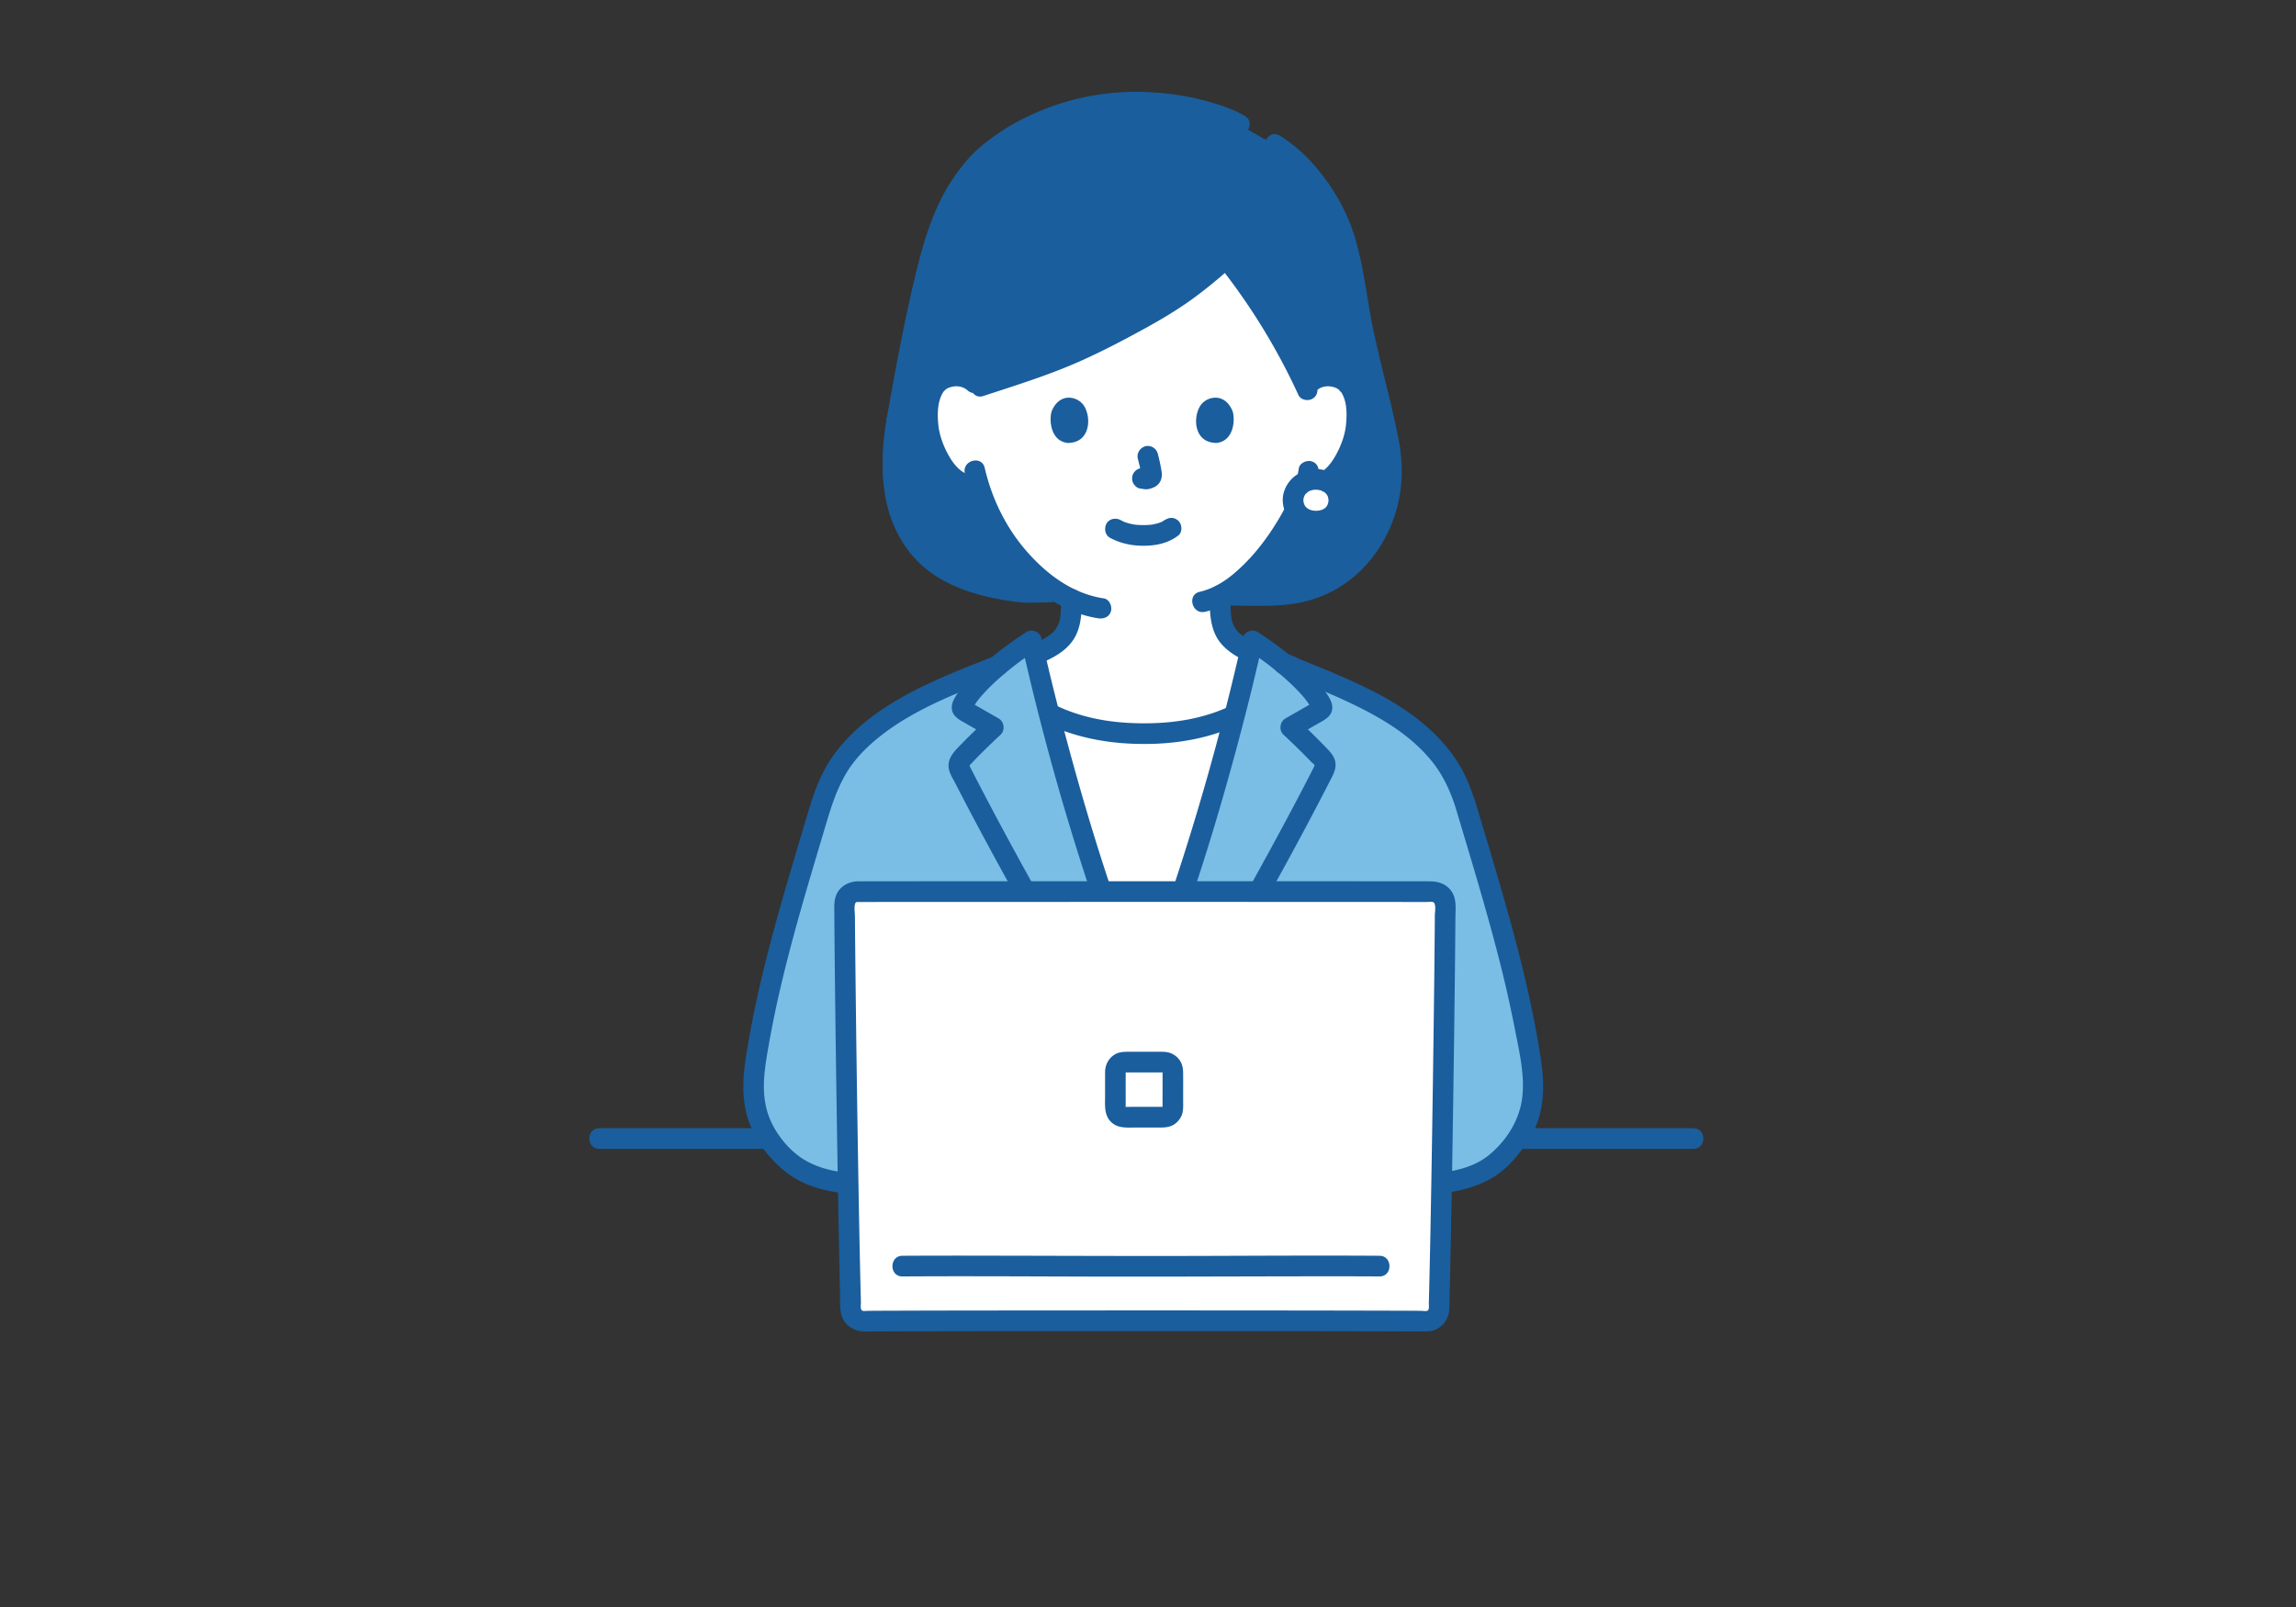 <svg width="300" height="210" fill="none" xmlns="http://www.w3.org/2000/svg"><rect width="100%" height="100%" fill="#333333" stroke="none"/><path d="M221.258 147.432H78.3c-1.732 0-1.735 2.7 0 2.7h142.958c1.731 0 1.734-2.7 0-2.7z" fill="#1A5E9D"/><path d="M161.087 93.486l.2.053a335.941 335.941 0 01-5.7 19.665c-2.261 6.969-3.005 9.339-5.901 16.505h-.935c-2.895-7.166-3.64-9.535-5.901-16.505a331.573 331.573 0 01-5.7-19.665l.195-.053c3.683 1.718 7.771 2.494 11.868 2.384 4.102.11 8.191-.666 11.874-2.384z" fill="#fff"/><path d="M181.598 58.782c.575 3.378.103 7.546-2.017 11.302-2.87 5.084-7.878 8.024-14.818 7.706h-3.903l-23.637-.426h-3.93c-7.329-.877-12.189-3.242-14.79-8.184-2.27-4.316-2.185-9.214-1.36-14.087.96-5.393 2.171-11.885 3.396-17.221 1.875-8.165 3.518-12.492 7.517-16.827 3.57-3.482 11.052-7.698 20.092-7.698 5.514 0 9.396 1.022 13.123 2.56l.677.391 3.098 1.787c4.875 2.255 8.047 7.161 9.577 10.34 2.042 4.25 2.56 10.543 3.589 15.453 1.224 5.829 2.504 9.818 3.386 14.73v.174z" fill="#1A5E9D"/><path d="M139.978 79.438c.025-.452.032-.781.036-1.103-2.664-1.234-5.122-3.29-7.27-5.87-2.526-3.035-4.011-6.293-4.861-9.048-1.12.26-2.319-.162-3.12-.82-1.849-1.518-2.616-3.635-3.084-5.02-.661-1.953-.703-5.112.282-6.826.33-.574 1.096-1.552 2.898-1.616 1.003-.036 2.211.353 2.932 1.42l.336-.109 2.512-.824c4.449-1.447 7.901-2.535 12.827-5.022 9.038-4.565 11.754-6.431 16.756-10.869 3.64 4.573 7.424 10.573 9.682 15.205l.758 1.657c.717-1.097 1.94-1.494 2.954-1.459 1.802.064 2.568 1.042 2.898 1.616.985 1.714.944 4.873.282 6.827-.468 1.384-1.235 3.501-3.084 5.02-.762.625-1.883 1.038-2.955.856l-.204-.034c-.35 1.025-.788 1.936-.935 2.386-.752 2.047-4.94 9.278-10.217 11.988 0 .681-.001 1.142.072 2.208.047.603.094 1.254.317 1.841.295.77.699 1.44 1.342 1.966.825.667 1.668 1.12 2.587 1.524a306.363 306.363 0 01-1.923 7.92c-3.804 1.882-8.073 2.734-12.351 2.618-4.459.12-8.907-.81-12.83-2.863a312.858 312.858 0 01-1.777-7.317c1.272-.505 2.362-1.016 3.444-1.881.645-.53 1.049-1.199 1.346-1.97.224-.584.269-1.237.314-1.839.015-.208.026-.394.036-.562z" fill="#fff"/><path d="M145.052 70.289c1.377.73 2.859 1.04 4.416 1.03 1.615-.01 3.213-.344 4.501-1.352.558-.436.491-1.457 0-1.909-.591-.545-1.307-.465-1.902 0 .455-.356-.083.034-.231.113-.119.062-.437.15-.043.033-.124.037-.244.094-.367.134a7.05 7.05 0 01-1.026.235c.194-.032.105-.014-.037 0a10.208 10.208 0 01-1.033.045 10.552 10.552 0 01-.952-.048c-.057-.006-.422-.074-.084-.007-.323-.063-.643-.119-.959-.214-.135-.04-.265-.089-.398-.135-.322-.11.251.125-.04-.013-.164-.078-.326-.16-.487-.244-.622-.33-1.491-.179-1.841.484-.329.624-.181 1.495.483 1.848zm3.628-10.305c.188.718.368 1.446.475 2.181l-.048-.359c.013.1.018.2.008.301l.048-.359a.711.711 0 01-.033.136l.136-.323a.577.577 0 01-.048.088l.21-.274a.43.43 0 01-.071.07l.273-.21a1.418 1.418 0 01-.172.091l.321-.136a1.23 1.23 0 01-.291.085l.358-.048c-.091.01-.181.01-.272 0l.357.048c-.102-.015-.203-.04-.306-.053a1.017 1.017 0 00-.536-.025.991.991 0 00-.5.16c-.279.164-.546.486-.619.807-.078.346-.061.734.136 1.04.175.273.468.575.804.621.254.034.501.098.76.11.407.018.782-.109 1.145-.277a1.71 1.71 0 00.93-1.121c.102-.416.06-.764-.011-1.181a24.029 24.029 0 00-.46-2.089 1.391 1.391 0 00-.618-.806c-.289-.17-.714-.242-1.037-.136-.701.227-1.131.928-.939 1.66v-.001zm-11.268-6.237c-.363 1.183-.126 3.906 2.108 4.138 2.953-.018 3.109-3.31 2.116-4.857-.814-1.268-3.207-1.795-4.224.719zm23.646-.001c.363 1.184.126 3.906-2.108 4.137-2.953-.018-3.111-3.309-2.116-4.857.814-1.266 3.207-1.793 4.224.72zm-45.21.988c-1.025 6.149-.887 12.818 3.32 17.813 3.376 4.007 8.681 5.467 13.667 6.11 1.437.186 2.942.058 4.39.058 1.731 0 1.734-2.7 0-2.7-1.24 0-2.483.027-3.722 0-.943-.021-1.904-.236-2.826-.42a26.387 26.387 0 01-3.599-.966c-4.263-1.502-7.341-4.607-8.531-9.026-.89-3.305-.662-6.81-.105-10.151.12-.719-.188-1.454-.94-1.66-.644-.179-1.534.22-1.654.942z" fill="#1A5E9D"/><path d="M162.63 15.132c-1.734-1-3.747-1.612-5.68-2.103-2.529-.642-5.146-.956-7.752-1.02a32.629 32.629 0 00-15.594 3.547 28.737 28.737 0 00-5.396 3.543c-1.478 1.235-2.702 2.765-3.771 4.365-2.475 3.705-3.752 8.066-4.793 12.356-1.517 6.248-2.669 12.587-3.795 18.914-.128.718.194 1.456.939 1.661.651.18 1.526-.221 1.655-.943.963-5.414 1.965-10.826 3.163-16.193.965-4.322 1.965-8.804 4.113-12.716a21.783 21.783 0 013.169-4.41c1.214-1.3 2.676-2.291 4.2-3.208 4.085-2.46 8.796-3.945 13.557-4.19 2.9-.148 5.849.055 8.687.683 1.212.268 2.406.614 3.578 1.023.553.194 1.1.405 1.645.62.38.15.135.064.063.025.087.048.173.1.259.15l.394.227c1.504.868 2.861-1.464 1.359-2.33zm17.671 44.008c.776 4.754-.821 9.968-4.222 13.382a12.875 12.875 0 01-5.051 3.132c-2.073.689-4.154.822-6.322.785-1.281-.022-2.564 0-3.846 0-1.731 0-1.734 2.7 0 2.7 3.574 0 7.248.279 10.702-.822 4.92-1.568 8.558-5.382 10.396-10.168 1.188-3.09 1.47-6.469.938-9.726-.118-.72-1.008-1.121-1.655-.943-.762.21-1.057.939-.939 1.66h-.001z" fill="#1A5E9D"/><path d="M165.887 20.066c4.15 2.6 7.244 7.19 8.611 11.862.821 2.806 1.256 5.712 1.738 8.59.506 3.015 1.155 5.992 1.886 8.96.776 3.152 1.599 6.291 2.179 9.487.13.718.999 1.124 1.655.943.752-.207 1.07-.94.94-1.66-1.091-6.013-2.946-11.852-3.97-17.882-.503-2.958-.932-5.944-1.743-8.837-.697-2.487-1.784-4.812-3.2-6.965-1.775-2.698-3.992-5.11-6.739-6.83-1.473-.922-2.825 1.413-1.358 2.332h.001zm3.816 41.16c-.134.987-.457 1.924-.828 2.844-.141.348-.293.693-.431 1.042-.05.128-.299.75-.121.34-.413.95-.924 1.859-1.464 2.741-1.575 2.575-3.487 4.995-5.822 6.917-1.273 1.047-2.709 1.863-4.295 2.233-1.686.394-.972 2.998.715 2.604 3.368-.787 6.178-3.235 8.384-5.8 1.823-2.122 3.518-4.506 4.686-7.062.737-1.615 1.532-3.379 1.77-5.142.098-.722-.173-1.45-.939-1.661-.628-.173-1.557.215-1.655.943zm-43.633.63a28 28 0 006.113 12.023c2.93 3.374 6.824 6.242 11.326 6.92.718.107 1.446-.181 1.655-.943.174-.638-.217-1.552-.94-1.66-4.099-.618-7.471-3.154-10.139-6.226-2.683-3.09-4.497-6.85-5.421-10.831-.392-1.692-2.987-.976-2.594.717z" fill="#1A5E9D"/><path d="M128.324 49.104a5.117 5.117 0 00-5.648-.802c-1.36.656-2.167 1.986-2.521 3.418-.808 3.263.003 6.995 1.852 9.776 1.268 1.907 3.274 3.625 5.711 3.308.72-.094 1.346-.554 1.346-1.35 0-.657-.62-1.445-1.346-1.35-1.797.233-3.01-1.22-3.806-2.661-.672-1.217-1.191-2.63-1.318-4.02-.127-1.39-.111-2.989.66-4.2.052-.075.038-.06-.042.044a2.8 2.8 0 01.124-.142c.034-.034.305-.287.202-.208.239-.184.505-.293.796-.362.728-.176 1.52-.05 2.088.458 1.289 1.154 3.198-.75 1.902-1.91zm43.728 1.909c.568-.508 1.36-.633 2.089-.458.289.068.559.18.796.363-.075-.058.429.513.254.26.821 1.184.815 2.868.689 4.245-.124 1.36-.625 2.737-1.271 3.933-.794 1.471-2.02 2.986-3.853 2.747-.722-.093-1.345.688-1.345 1.35 0 .808.622 1.256 1.345 1.35 3.977.519 6.397-3.813 7.391-7.031.884-2.863.876-7.293-1.852-9.186-1.871-1.298-4.5-.955-6.145.518-1.295 1.16.613 3.064 1.902 1.91zm-36.444 35.814c1.769-.739 3.643-1.642 4.7-3.325.97-1.545 1.028-3.4 1.052-5.172.009-.706-.626-1.382-1.345-1.35-.737.033-1.336.593-1.346 1.35a28.419 28.419 0 01-.118 2.223c-.011.104-.038.274-.006.077a4.755 4.755 0 01-.134.614c-.024.08-.053.158-.081.237-.121.343.073-.127-.022.054-.089.17-.166.342-.264.507a4.978 4.978 0 01-.121.192c-.065.099-.142.192-.023.046-.12.149-.251.29-.391.42-.058.053-.118.102-.178.154.17-.148-.04.03-.077.056a11.123 11.123 0 01-1.482.902 14.241 14.241 0 01-.753.356c-.021.009-.385.163-.126.055-.647.27-1.183.906-.94 1.66.202.625.959 1.234 1.655.943zm22.448-9.015c0 1.715.007 3.505.73 5.088.781 1.713 2.423 2.763 4.076 3.519.639.292 1.478.205 1.841-.484.312-.593.202-1.535-.482-1.848-.714-.326-1.405-.698-2.04-1.161-.054-.04-.234-.188-.098-.073a4.14 4.14 0 01-.568-.572c.119.146.044.053-.022-.046a4.538 4.538 0 01-.12-.192c-.098-.165-.175-.337-.263-.506-.092-.175.061.19 0 0-.034-.103-.076-.204-.107-.31a5.455 5.455 0 01-.128-.592l.004.026-.014-.133c-.007-.089-.017-.177-.024-.266a29.194 29.194 0 01-.093-2.45c0-.706-.619-1.383-1.345-1.35-.727.033-1.346.593-1.346 1.35h-.001zm-21.16 16.838c3.998 1.842 8.173 2.563 12.55 2.571 4.376.009 8.56-.733 12.549-2.572.661-.304.824-1.261.483-1.847-.396-.68-1.178-.79-1.841-.484-3.545 1.634-7.32 2.21-11.191 2.203-3.872-.007-7.64-.566-11.192-2.203-.66-.305-1.448-.188-1.841.484-.339.582-.18 1.541.483 1.847z" fill="#1A5E9D"/><path d="M171.945 62.642c-1.763 0-2.981 1.244-2.981 2.7 0 1.63 1.244 2.751 2.981 2.751 1.804 0 2.982-1.132 2.982-2.75 0-1.467-1.225-2.7-2.982-2.7z" fill="#fff"/><path d="M171.946 61.293c-1.846.022-3.493 1.056-4.128 2.824-.601 1.674.129 3.558 1.53 4.56 1.378.987 3.392.99 4.863.223 1.575-.82 2.27-2.625 1.982-4.326-.343-2.022-2.313-3.258-4.247-3.281-.704-.009-1.378.626-1.345 1.35.033.738.591 1.34 1.345 1.35.09 0 .179.008.268.009.235.004-.068 0-.098-.02.09.06.298.056.409.088.079.022.155.05.232.075.215.068-.084-.024-.1-.045.07.086.306.16.406.227l.046.03c-.191-.127 0 .007.035.04.087.08.161.198.252.27-.221-.176-.132-.192-.059-.067.03.053.066.103.095.156.029.051.051.112.084.161.044.095.023.043-.063-.156.018.046.034.091.049.138.035.106.038.262.09.356-.011-.018-.028-.358-.02-.138.003.075.01.15.01.225 0 .053-.001.106-.004.158-.007.137-.086.297.018-.053-.038.128-.049.266-.089.395-.016.055-.05.116-.057.17.034-.268.112-.23.037-.094a9.447 9.447 0 01-.175.303c-.079.13-.153.086.064-.079-.031.024-.063.074-.092.105-.047.051-.097.1-.149.147-.124.113-.191.074.054-.033-.105.046-.202.136-.305.19-.062.034-.142.058-.199.098.021-.015.316-.112.111-.053-.125.037-.248.079-.375.108-.068.015-.178.014-.239.044l.193-.027c-.056.006-.113.01-.169.014a4.17 4.17 0 01-.433.005c-.057-.002-.113-.01-.169-.011-.299-.013.32.064.031.004a4.135 4.135 0 01-.385-.093c-.049-.016-.097-.035-.147-.05-.225-.067.299.153-.024-.014-.11-.056-.212-.124-.316-.188-.103-.065-.065-.123.099.08-.042-.052-.111-.096-.161-.143-.051-.05-.274-.324-.132-.13.144.197.003-.001-.02-.037a2.686 2.686 0 01-.109-.185c-.069-.13-.051-.259.014.06-.009-.044-.036-.095-.051-.138-.04-.12-.064-.242-.093-.364-.066-.274.015.337.007.051-.001-.053-.006-.106-.008-.16a2.953 2.953 0 01.003-.23c.011-.187.09-.176-.014.065.054-.123.073-.294.112-.424.062-.202-.038.104-.053.12.057-.064.09-.181.136-.256.025-.042.053-.081.078-.123.128-.211-.227.236-.008.013.081-.082.239-.188.292-.286l-.154.117c.041-.03.082-.06.124-.088.064-.043.13-.083.197-.121.055-.031.122-.054.173-.09.093-.044.047-.025-.14.056.05-.02.1-.039.151-.056.158-.054.32-.088.483-.123.197-.042-.064.059-.101.013.017.022.316-.017.357-.017.703-.009 1.378-.615 1.345-1.35-.033-.724-.591-1.36-1.345-1.35h.001z" fill="#1A5E9D"/><path d="M112.526 154.696c-3.221 0-5.993-.841-7.719-1.753-1.849-.977-3.241-2.634-4.456-4.371-1.75-2.503-2.2-5.885-1.757-8.936 1.697-11.69 5.229-22.827 8.581-34.131.566-1.909 1.145-3.364 2.195-5.042l.09-.189c4.18-6.543 11.925-9.684 20.953-13.286a45.315 45.315 0 014.374-3.23c2.172 9.68 5.01 20.03 8.064 29.442 2.263 6.973 3.008 9.34 5.902 16.508h.934c2.895-7.168 3.64-9.535 5.902-16.508a337.308 337.308 0 008.064-29.442c1.14.733 2.624 1.79 4.074 2.982 9.296 3.707 17.302 6.84 21.578 13.534l.09.188c1.049 1.679 1.628 3.133 2.195 5.043 3.352 11.303 6.884 22.441 8.581 34.13.443 3.051-.006 6.433-1.757 8.936-1.215 1.737-2.607 3.395-4.456 4.371-1.727.912-4.498 1.753-7.719 1.753l-73.713.001z" fill="#7ABEE6"/><path d="M142.765 129.336c-5.165-8.985-10.27-18.011-15.038-27.216-.313-.602-.623-1.206-.932-1.81-.024-.049-.236-.511-.184-.265.021.099-.276.356.134-.086.243-.261.488-.52.737-.777 1.056-1.093 2.156-2.14 3.262-3.182.63-.593.462-1.7-.272-2.12l-1.999-1.145-.94-.539-.471-.27-.235-.133c-.172-.113-.16-.085.035.081l.184.681c-.013.313.127-.147.197-.264a9.03 9.03 0 01.359-.547c.246-.35.523-.675.807-.994a26.411 26.411 0 012.313-2.257 40.772 40.772 0 014.743-3.568l-1.976-.807a338.937 338.937 0 0010.628 37.197c1.029 2.95 2.169 5.857 3.338 8.753.272.676.896 1.152 1.654.943.639-.176 1.215-.981.94-1.661-4.552-11.282-8.145-22.969-11.232-34.733a324.401 324.401 0 01-2.734-11.216c-.187-.83-1.268-1.266-1.977-.807-2.604 1.682-5.146 3.625-7.273 5.891a18.243 18.243 0 00-1.456 1.758c-.432.594-.974 1.35-1.013 2.103-.065 1.243 1.006 1.722 1.928 2.25l2.821 1.616-.272-2.12c-1.041.98-2.076 1.966-3.076 2.99-.984 1.007-2.158 2.044-1.736 3.601.168.62.555 1.213.847 1.781a465.467 465.467 0 002.876 5.491 673.909 673.909 0 008.054 14.621c1.534 2.715 3.081 5.422 4.635 8.125.865 1.504 3.191.146 2.324-1.363v-.002z" fill="#1A5E9D"/><path d="M157.999 130.7c5.481-9.536 10.902-19.117 15.912-28.914.387-.757.757-1.511.526-2.385-.209-.791-.844-1.365-1.389-1.935-1.113-1.162-2.278-2.272-3.449-3.375l-.272 2.12 2.821-1.616c.921-.527 1.998-1.005 1.928-2.25-.041-.728-.549-1.454-.963-2.034a17.672 17.672 0 00-1.506-1.826c-2.127-2.266-4.67-4.209-7.273-5.891-.709-.458-1.79-.022-1.977.806a338.939 338.939 0 01-10.628 37.197c-1.029 2.949-2.169 5.857-3.338 8.753-.273.676.297 1.484.94 1.661.769.212 1.381-.265 1.655-.943 4.551-11.282 8.144-22.969 11.231-34.734a324.47 324.47 0 002.735-11.216l-1.977.807a40.868 40.868 0 014.743 3.567c.81.71 1.594 1.454 2.313 2.258.285.318.562.643.808.993.125.178.246.36.358.548.07.117.211.577.197.264l.184-.681c.112-.216.18-.147-.083-.014-.16.08-.314.18-.47.27l-1.058.605-1.998 1.145c-.735.42-.903 1.526-.273 2.12a106.57 106.57 0 012.888 2.797c.219.224.437.449.653.675.183.193.545.443.639.684-.111-.287-.124-.055-.231.155l-.463.902a431.241 431.241 0 01-3.561 6.765 702.112 702.112 0 01-7.636 13.808 1372.648 1372.648 0 01-4.31 7.551c-.867 1.508 1.457 2.869 2.323 1.363h.001zm-45.475 22.645c-2.548-.019-5.32-.481-7.524-1.844-2.107-1.303-3.98-3.741-4.707-6.109-.85-2.77-.416-5.538.063-8.331a143.44 143.44 0 011.976-9.469c1.538-6.356 3.424-12.619 5.295-18.883.802-2.687 1.525-5.281 2.97-7.705 1.122-1.883 2.762-3.503 4.474-4.848 4.608-3.62 10.31-5.715 15.693-7.86.674-.27 1.147-.904.939-1.661-.177-.645-.976-1.214-1.655-.943-5.248 2.092-10.694 4.126-15.347 7.403-2.123 1.495-4.014 3.231-5.579 5.31-1.692 2.247-2.677 4.841-3.474 7.518-1.966 6.612-3.993 13.211-5.655 19.909-.82 3.302-1.55 6.627-2.14 9.979-.559 3.179-1.114 6.331-.362 9.529.753 3.198 2.953 6.195 5.596 8.118 2.644 1.923 6.255 2.563 9.437 2.586 1.731.012 1.733-2.688 0-2.701v.002z" fill="#1A5E9D"/><path d="M167.72 88.09c-.35 0 .134.146.213.178l.45.18 1.004.402a278 278 0 012.079.842c1.261.517 2.514 1.048 3.755 1.611 2.298 1.043 4.561 2.187 6.672 3.575 1.954 1.286 3.75 2.812 5.224 4.64 1.535 1.902 2.52 4.146 3.214 6.477 1.866 6.27 3.786 12.528 5.417 18.865a162.459 162.459 0 012.177 9.552c.565 2.918 1.326 6.003.975 8.991-.347 2.96-2.052 5.649-4.331 7.524-2.245 1.847-5.519 2.397-8.333 2.417-1.73.013-1.734 2.713 0 2.701 2.924-.021 6.02-.587 8.595-2.042 1.335-.754 2.475-1.839 3.44-3.021.965-1.182 1.826-2.397 2.409-3.811 1.231-2.99 1.079-6.104.587-9.23a137.296 137.296 0 00-2.054-10.284c-1.612-6.799-3.636-13.49-5.633-20.182-.841-2.815-1.638-5.647-3.274-8.124-1.446-2.188-3.283-4.02-5.359-5.604-2.387-1.82-5.052-3.24-7.766-4.5a119.337 119.337 0 00-4.675-2.025c-.8-.33-1.601-.653-2.403-.975-.701-.281-1.62-.856-2.382-.856-1.731 0-1.734 2.7 0 2.7h-.001z" fill="#1A5E9D"/><path d="M149.493 115.88c-16.018.117-31.957.21-37.617.229a1.63 1.63 0 00-1.622 1.641c.033 9.227.476 41.163.814 52.901a1.633 1.633 0 001.657 1.588c5.115-.08 20.957-.031 36.768.024 15.81-.054 31.652-.103 36.767-.024a1.633 1.633 0 001.658-1.588c.338-11.738.781-43.674.813-52.901a1.63 1.63 0 00-1.622-1.641c-5.66-.019-21.599-.112-37.616-.229z" fill="#fff"/><path d="M111.976 115.174c-1.031.063-1.983.522-2.533 1.431-.388.64-.435 1.342-.432 2.067.004.885.011 1.77.017 2.655.019 2.383.045 4.766.072 7.149.07 6.125.155 12.249.249 18.373.093 5.962.193 11.924.32 17.886.025 1.189.052 2.378.081 3.567.027 1.074-.07 2.254.137 3.311.3 1.529 1.666 2.392 3.144 2.387.329-.001.659-.006.988-.008 2.71-.018 5.419-.022 8.128-.027 4.344-.009 8.689-.013 13.033-.017a19561.09 19561.09 0 0130.566.001c4.177.004 8.354.008 12.53.018 2.475.005 4.951.007 7.425.028.561.006 1.103.023 1.648-.159.96-.32 1.696-1.149 1.931-2.132.132-.551.097-1.157.113-1.722.062-2.355.113-4.71.161-7.064.125-6.135.225-12.27.317-18.405.09-5.981.171-11.963.236-17.945.023-2.202.046-4.404.06-6.606.008-1.077.167-2.31-.38-3.278-.621-1.1-1.749-1.509-2.945-1.511-2.318-.006-4.636-.006-6.954-.008l-12.299-.004-15.104-.002a80564.555 80564.555 0 00-29.183.004c-3.057.001-6.114.002-9.171.006l-2.155.004c-1.731.006-1.734 2.706 0 2.7 1.991-.006 3.983-.006 5.974-.007 3.791-.003 7.583-.004 11.374-.004l14.424-.003H159.1l13.941.003c3.418.001 6.836.002 10.254.006l3.024.003c.276 0 .606-.049.877.002.514.097.285 1.344.282 1.785-.03 4.822-.09 9.643-.152 14.465-.08 6.215-.172 12.429-.276 18.643-.09 5.345-.184 10.69-.318 16.034-.012.487-.024.974-.038 1.461-.007.265.09.831-.143.997-.175.125-.67.038-.889.036-.956-.008-1.913-.012-2.869-.015a10572.348 10572.348 0 00-23.758-.034c-5.083-.003-10.166-.003-15.249-.001-4.787.001-9.574.004-14.361.009-3.71.004-7.419.009-11.129.02-1.202.004-2.405.008-3.607.014l-1.205.008c-.22.002-.689.082-.856-.047-.242-.185-.132-.809-.14-1.097l-.038-1.474c-.029-1.143-.054-2.288-.079-3.431-.059-2.704-.111-5.408-.159-8.112a4456.464 4456.464 0 01-.484-34.731l-.021-2.694c-.002-.372-.224-1.804.269-1.834 1.721-.106 1.732-2.806 0-2.701z" fill="#1A5E9D"/><path d="M117.91 166.802c7.725-.048 15.451-.007 23.176.016 9.362.029 18.722-.014 28.084-.028 3.693-.006 7.387-.011 11.08.012 1.732.011 1.734-2.689 0-2.7-7.555-.047-15.11-.007-22.665.017-9.454.03-18.906-.015-28.359-.029a1422.5 1422.5 0 00-11.315.013c-1.731.01-1.735 2.71 0 2.7l-.001-.001zm26.484-26.797a558.626 558.626 0 00-.001 3.171c.002 1.192-.161 2.502.761 3.422.894.892 2.123.745 3.275.744 1.037-.001 2.074-.001 3.112.002.609.001 1.197-.023 1.745-.33.59-.331 1.075-.944 1.223-1.61.125-.563.082-1.167.083-1.74l.003-1.671-.001-1.526c-.002-.636-.034-1.255-.386-1.811a2.535 2.535 0 00-1.787-1.171c-.483-.065-.974-.042-1.461-.042h-3.471c-.675 0-1.34.019-1.923.413-.737.498-1.132 1.265-1.171 2.149-.032.707.641 1.382 1.345 1.351.756-.034 1.312-.594 1.346-1.351.015-.343-.08.274.02-.043l-.054.141c.079-.125.067-.114-.039.035.089-.057.149-.071-.049.021.278-.129-.274.005.04-.025-.38.036.138.01.232.01h4.416c.115 0 .385-.044.489.004l-.156-.014c.143.047.128.038-.045-.026.276.114-.192-.114.035.03l-.089-.119c.071.13.07.111-.004-.057.097.307.028-.289.02.044-.004.172.001.344.001.516l.002 1.287c0 .887-.001 1.774-.006 2.661 0 .04.025.294-.002.319l.029-.152a1.22 1.22 0 01-.052.195c.059-.057.038-.261.002-.058l.089-.12c-.108.101-.092.094.048-.022-.309.081.213-.035.008.009-.198.042.338.013.004.004-.196-.005-.391-.001-.586-.001a717.41 717.41 0 00-2.541-.002c-.415 0-.83 0-1.244.002l-.505.001c-.066 0-.232.027-.291-.004.171.027.208.027.109 0-.096-.03-.065-.016.092.042-.303-.128.231.153-.037-.028.105.148.117.16.038.035l.054.142-.03-.096c-.033-.15-.03-.132.007.053-.04-.037-.002-.369-.003-.43l-.004-1.429c-.001-.975 0-1.949.002-2.923.001-.706-.62-1.383-1.346-1.35-.73.032-1.343.592-1.345 1.35l-.001-.002zM159.27 32.778c-3.154 2.796-6.316 5.156-10.025 7.249-5.126 2.894-10.396 5.451-15.982 7.317-1.827.61-3.663 1.2-5.494 1.8-1.639.539-.937 3.147.715 2.605 4.335-1.422 8.694-2.768 12.862-4.644 2.888-1.3 5.709-2.783 8.482-4.314 1.953-1.078 3.872-2.224 5.692-3.518 1.978-1.408 3.836-2.976 5.653-4.586 1.3-1.152-.608-3.056-1.903-1.91z" fill="#1A5E9D"/><path d="M159.269 34.687a82.71 82.71 0 0110.386 16.933c.304.663 1.258.827 1.841.485.678-.399.787-1.182.483-1.848-2.858-6.247-6.542-12.101-10.808-17.48-.453-.57-1.43-.474-1.902 0-.562.565-.454 1.337 0 1.91z" fill="#1A5E9D"/></svg>
